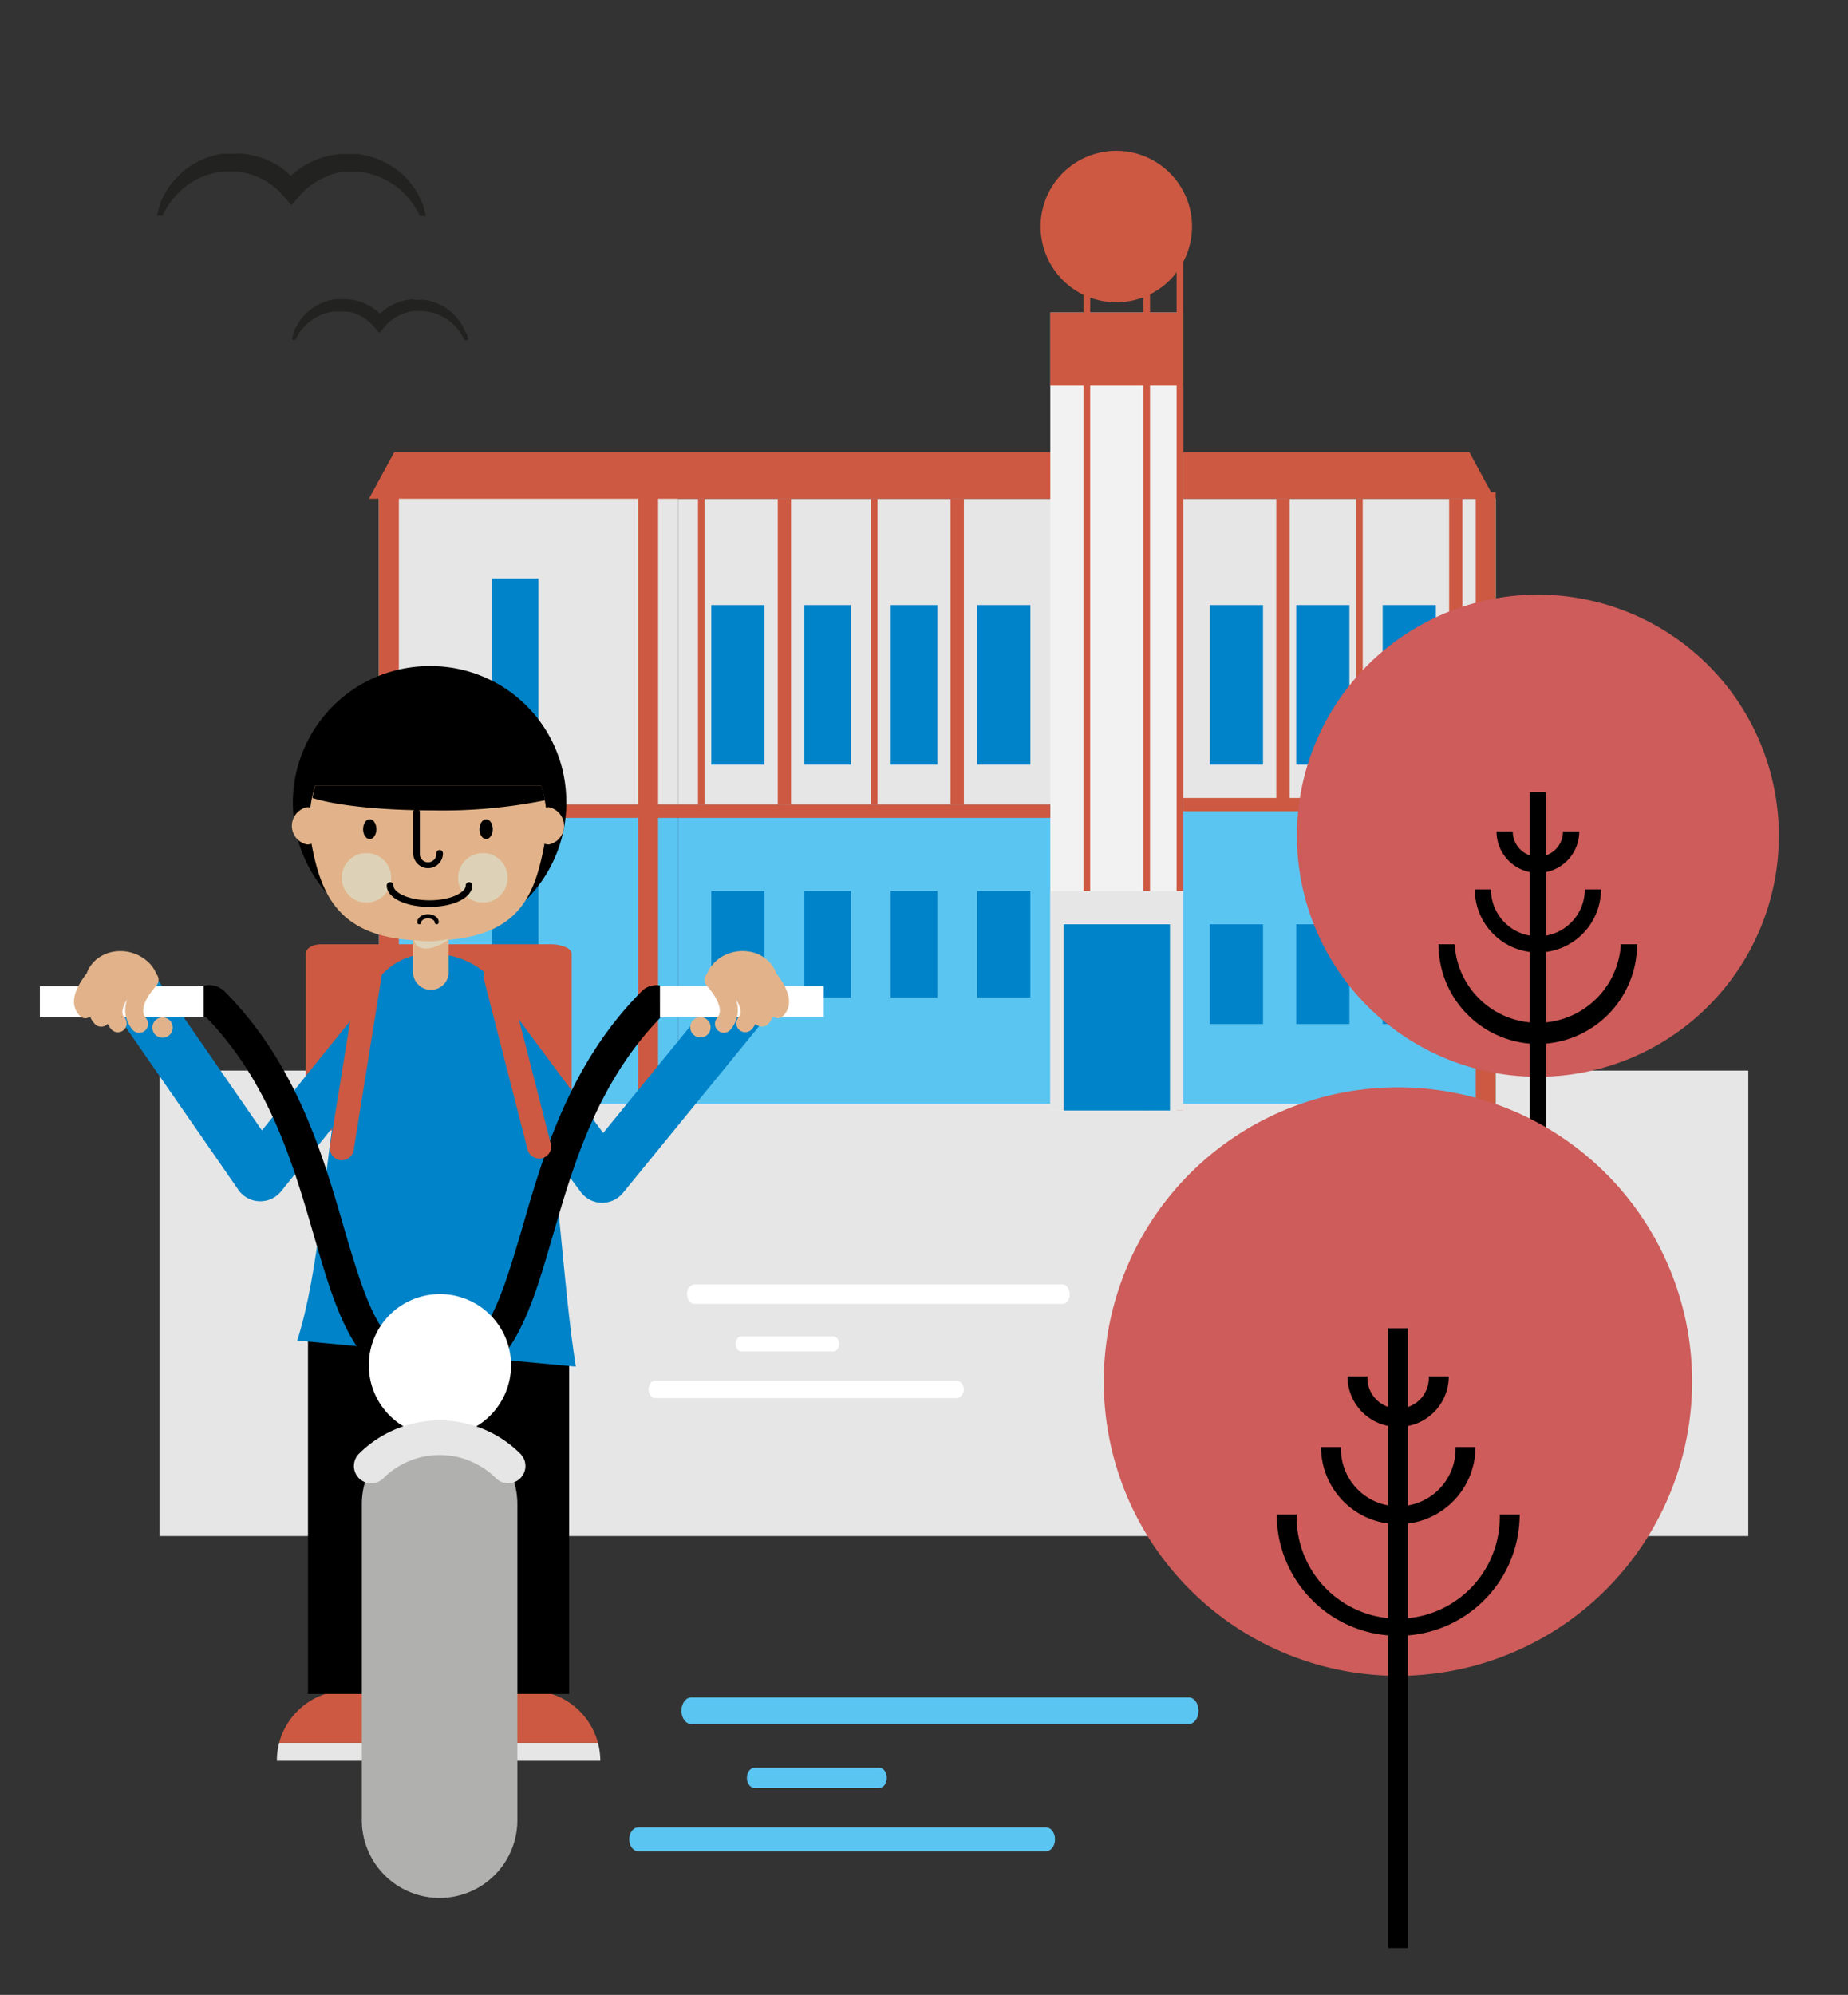 <?xml version="1.0" encoding="UTF-8"?> <svg xmlns="http://www.w3.org/2000/svg" viewBox="0 0 278 300"><rect x="0" y="0" width="278" height="300" fill="#333333" stroke="none"/><defs><style>.cls-1{isolation:isolate;}.cls-2{fill:#e6e6e6;}.cls-3{fill:#5bc5f2;}.cls-4{fill:#cd5942;}.cls-5{fill:#f2f2f2;}.cls-6{fill:#0083c8;}.cls-7{fill:#cd5c5a;}.cls-8{fill:#b0b0af;}.cls-9{fill:#e2b38a;}.cls-10{mix-blend-mode:multiply;}.cls-11{fill:#ddd2b7;}.cls-12{fill:#ded3b8;}.cls-13{fill:#fff;}.cls-14{fill:none;stroke:#cd5942;stroke-linecap:round;stroke-miterlimit:10;stroke-width:3.6px;}.cls-15{fill:#222221;}</style></defs><title>kotka-nuoret-278x300-2</title><g class="cls-1"><g id="Layer_1" data-name="Layer 1"><rect class="cls-2" x="24" y="161" width="239" height="70"></rect><rect class="cls-2" x="57" y="73" width="45" height="48"></rect><rect class="cls-3" x="102" y="121" width="123" height="45"></rect><rect class="cls-2" x="102" y="75" width="123" height="46"></rect><polygon class="cls-4" points="224.84 75 55.5 75 59.31 68 221.04 68 224.84 75"></polygon><rect class="cls-5" x="158" y="47" width="20" height="120"></rect><path class="cls-4" d="M179.32,34.06a11.39,11.39,0,1,1-11.39-11.38A11.39,11.39,0,0,1,179.32,34.06Z"></path><rect class="cls-4" x="158" y="47" width="20" height="11"></rect><rect class="cls-4" x="163" y="31" width="1" height="133"></rect><rect class="cls-4" x="172" y="34" width="1" height="133"></rect><rect class="cls-4" x="177" y="34" width="1" height="133"></rect><rect class="cls-2" x="158" y="134" width="20" height="33"></rect><rect class="cls-4" x="192" y="75" width="2" height="46"></rect><rect class="cls-4" x="204" y="75" width="1" height="46"></rect><rect class="cls-4" x="218" y="75" width="2" height="46"></rect><rect class="cls-6" x="160" y="139" width="16" height="28"></rect><rect class="cls-6" x="208" y="91" width="8" height="24"></rect><rect class="cls-6" x="195" y="91" width="8" height="24"></rect><rect class="cls-6" x="182" y="91" width="8" height="24"></rect><rect class="cls-4" x="143" y="75" width="2" height="46"></rect><rect class="cls-4" x="131" y="75" width="1" height="46"></rect><rect class="cls-4" x="117" y="75" width="2" height="46"></rect><rect class="cls-4" x="105" y="75" width="1" height="46"></rect><rect class="cls-6" x="107" y="91" width="8" height="24"></rect><rect class="cls-6" x="121" y="91" width="7" height="24"></rect><rect class="cls-6" x="134" y="91" width="7" height="24"></rect><rect class="cls-6" x="147" y="91" width="8" height="24"></rect><rect class="cls-6" x="107" y="134" width="8" height="16"></rect><rect class="cls-6" x="121" y="134" width="7" height="16"></rect><rect class="cls-6" x="134" y="134" width="7" height="16"></rect><rect class="cls-6" x="147" y="134" width="8" height="16"></rect><rect class="cls-6" x="182" y="139" width="8" height="15"></rect><rect class="cls-6" x="195" y="139" width="8" height="15"></rect><rect class="cls-6" x="208" y="139" width="8" height="15"></rect><rect class="cls-3" x="57" y="121" width="45" height="45"></rect><rect class="cls-6" x="74" y="130" width="7" height="23"></rect><rect class="cls-6" x="74" y="87" width="7" height="23"></rect><rect class="cls-4" x="96" y="74" width="3" height="92"></rect><rect class="cls-4" x="222" y="74" width="3" height="92"></rect><rect class="cls-4" x="57" y="74" width="3" height="92"></rect><rect class="cls-4" x="58" y="121" width="100" height="2"></rect><rect class="cls-4" x="178" y="120" width="47" height="2"></rect><path class="cls-7" d="M267.6,125.67a36.25,36.25,0,1,1-36.25-36.24A36.25,36.25,0,0,1,267.6,125.67Z"></path><path d="M231.35,157A15,15,0,0,1,216.4,142h2.43a12.52,12.52,0,0,0,25,0h2.44A15,15,0,0,1,231.35,157Z"></path><path d="M231.35,143.24a9.5,9.5,0,0,1-9.49-9.49h2.43a7.06,7.06,0,0,0,14.12,0h2.43A9.5,9.5,0,0,1,231.35,143.24Z"></path><path d="M231.35,131.27a6.23,6.23,0,0,1-6.22-6.22h2.44a3.78,3.78,0,1,0,7.56,0h2.44A6.23,6.23,0,0,1,231.35,131.27Z"></path><rect x="230.14" y="119.12" width="2.43" height="76.35"></rect><path class="cls-3" d="M178.82,255.27H104c-.83,0-1.49.89-1.49,2s.66,2,1.49,2h74.82c.82,0,1.48-.89,1.48-2s-.66-2-1.48-2"></path><path class="cls-3" d="M157.41,278.39H96c-.74,0-1.34-.8-1.34-1.79s.6-1.79,1.34-1.79h61.37c.74,0,1.34.8,1.34,1.79s-.6,1.79-1.34,1.79"></path><path class="cls-3" d="M132.27,268.88H113.5c-.62,0-1.14-.68-1.14-1.52s.52-1.52,1.14-1.52h18.77c.63,0,1.13.68,1.13,1.52s-.5,1.52-1.13,1.52"></path><path class="cls-7" d="M254.55,207.76a44.25,44.25,0,1,1-44.25-44.24A44.25,44.25,0,0,1,254.55,207.76Z"></path><path d="M210.3,246a18.27,18.27,0,0,1-18.24-18.25h3a15.28,15.28,0,1,0,30.55,0h3A18.27,18.27,0,0,1,210.3,246Z"></path><path d="M210.3,229.21a11.6,11.6,0,0,1-11.57-11.6h3a8.62,8.62,0,1,0,17.23,0h3A11.61,11.61,0,0,1,210.3,229.21Z"></path><path d="M210.3,214.59a7.6,7.6,0,0,1-7.59-7.59h3a4.62,4.62,0,1,0,9.23,0h3A7.59,7.59,0,0,1,210.3,214.59Z"></path><rect x="208.83" y="199.76" width="2.97" height="93.2"></rect><path class="cls-2" d="M90.31,264.8H69.19a10.2,10.2,0,0,1,.37-2.72H89.94A10.63,10.63,0,0,1,90.31,264.8Z"></path><path class="cls-4" d="M79.75,254.24a10.55,10.55,0,0,1,10.19,7.84H69.56A10.55,10.55,0,0,1,79.75,254.24Z"></path><rect x="67.44" y="199.16" width="18.18" height="55.59"></rect><path class="cls-4" d="M86,168.2c0,1-2,1.8-3,1.8H48.31c-1,0-2.31-.81-2.31-1.8V143.44c0-1,1.32-1.44,2.31-1.44H83c1,0,3,.45,3,1.44Z"></path><path class="cls-2" d="M41.65,264.8H62.77a10.62,10.62,0,0,0-.36-2.72H42A10.63,10.63,0,0,0,41.65,264.8Z"></path><path class="cls-4" d="M52.21,254.24A10.55,10.55,0,0,0,42,262.08H62.41A10.57,10.57,0,0,0,52.21,254.24Z"></path><rect x="46.33" y="199.16" width="18.19" height="55.59"></rect><path class="cls-8" d="M66.13,285.42a11.7,11.7,0,0,1-11.7-11.7V226.19a11.7,11.7,0,0,1,23.4,0v47.53A11.7,11.7,0,0,1,66.13,285.42Z"></path><path class="cls-6" d="M90.59,180.88H90.5a4,4,0,0,1-3.13-1.62L67.81,153a4,4,0,0,1,6.45-4.79l16.48,22.17L109,148a4,4,0,1,1,6.22,5.07L93.71,179.4A4.06,4.06,0,0,1,90.59,180.88Z"></path><path class="cls-6" d="M39.15,180.65H39a4,4,0,0,1-3.15-1.73L16.23,150.61a4,4,0,0,1,6.6-4.57L39.4,170l18.93-23.47a4,4,0,1,1,6.24,5l-22.3,27.65A4,4,0,0,1,39.15,180.65Z"></path><path d="M85.19,120.4a20.57,20.57,0,1,1-20.57-20.23A20.4,20.4,0,0,1,85.19,120.4Z"></path><path class="cls-6" d="M86.62,205.52c-3.94-25.08-2.1-62.1-21.83-62.1-17.39,0-13.47,37.45-20.08,58.18Z"></path><path class="cls-9" d="M64.82,148.86a2.68,2.68,0,0,1-2.68-2.68v-8.06a2.68,2.68,0,0,1,5.36,0v8.06A2.68,2.68,0,0,1,64.82,148.86Z"></path><path class="cls-9" d="M82.59,121.39a1.84,1.84,0,0,0-.47.06,18.58,18.58,0,0,0-.72-3.28h-34a17.71,17.71,0,0,0-.71,3.28,1.91,1.91,0,0,0-.48-.06,2.86,2.86,0,0,0,0,5.61,2,2,0,0,0,.65-.12c1.53,8.3,4.52,14.58,17.52,14.58,13.4,0,16-6.28,17.53-14.58a2,2,0,0,0,.64.12,2.86,2.86,0,0,0,0-5.61Z"></path><path d="M47,120c3.41,1.11,10.24,1.87,18.11,1.87a77.94,77.94,0,0,0,16.85-1.51,16.17,16.17,0,0,0-.53-2.21h-34A14.32,14.32,0,0,0,47,120Z"></path><g class="cls-10"><path class="cls-11" d="M58.85,132a3.72,3.72,0,1,1-3.72-3.71A3.71,3.71,0,0,1,58.85,132Z"></path></g><g class="cls-10"><path class="cls-11" d="M76.36,132a3.72,3.72,0,1,1-3.72-3.71A3.71,3.71,0,0,1,76.36,132Z"></path></g><path d="M74.13,124.7c0,.81-.44,1.48-1,1.48s-1-.67-1-1.48.44-1.49,1-1.49S74.13,123.87,74.13,124.7Z"></path><path d="M56.62,124.7c0,.81-.44,1.48-1,1.48s-1-.67-1-1.48.44-1.49,1-1.49S56.62,123.87,56.62,124.7Z"></path><path d="M64.38,130.56a2.24,2.24,0,0,1-2.22-2.23v-6.2a.5.5,0,0,1,1,0v6.2a1.24,1.24,0,1,0,2.47,0,.5.5,0,1,1,1,0A2.23,2.23,0,0,1,64.38,130.56Z"></path><path d="M64.61,136.38c-3.67,0-6.43-1.38-6.43-3.22a.5.5,0,1,1,1,0c0,1.05,2.23,2.23,5.44,2.23s5.44-1.18,5.44-2.23a.5.5,0,1,1,1,0C71,135,68.28,136.38,64.61,136.38Z"></path><path d="M65.69,139a.31.31,0,0,1-.31-.31c0-.27-.41-.58-1-.58s-1,.31-1,.58a.31.31,0,0,1-.31.31.3.3,0,0,1-.3-.31c0-.67.7-1.2,1.6-1.2S66,138,66,138.65A.31.31,0,0,1,65.69,139Z"></path><g class="cls-10"><path class="cls-12" d="M67.42,141.22c.07.23-2.5,1.82-4,1.34a1.43,1.43,0,0,1-1.12-1.17A13.26,13.26,0,0,0,67.42,141.22Z"></path></g><path class="cls-13" d="M29.83,148.3H6V153h24l.49-.05.12,0v-4.73A7.52,7.52,0,0,0,29.83,148.3Z"></path><path class="cls-13" d="M100,148.3l-.23,0c-.16,0-.36-.05-.58-.07V153l.06-.06a4.58,4.58,0,0,0,.67.06h24V148.3Z"></path><path d="M96.6,149c-10.83,10.83-14.82,24.52-18,35.53C74.86,197.3,72.58,204,65.15,204s-9.71-6.66-13.43-19.44c-3.2-11-7.18-24.7-18-35.53a3.38,3.38,0,0,0-3-.81v4.73l.27,0c9.56,9.88,13.12,22.13,16.27,33,3.57,12.24,6.64,22.82,17.93,22.82s14.37-10.58,17.93-22.82c3.14-10.79,6.69-23,16.16-32.84V148.2A3.12,3.12,0,0,0,96.6,149Z"></path><path class="cls-13" d="M76.88,205.31a10.7,10.7,0,1,1-10.7-10.7A10.7,10.7,0,0,1,76.88,205.31Z"></path><path class="cls-9" d="M106.9,154.49a1.53,1.53,0,1,1-1.53-1.53A1.54,1.54,0,0,1,106.9,154.49Z"></path><path class="cls-9" d="M116.78,146.38a4.37,4.37,0,0,0-.21-.49,5,5,0,0,0-1.78-2,6.26,6.26,0,0,0-1.1-.54,6.05,6.05,0,0,0-1.29-.29,6.07,6.07,0,0,0-2.72.31,5.58,5.58,0,0,0-1.18.56,5.67,5.67,0,0,0-1.63,1.55,4.82,4.82,0,0,0-.53,1,1.32,1.32,0,0,0,0,1.79s3,3.14,1.54,4.82a1.33,1.33,0,0,0,.13,1.89,1.33,1.33,0,0,0,1.88-.13,4.56,4.56,0,0,0,.77-4.67l0,.05c.81,1.25,1,2.18.44,2.77a1.34,1.34,0,0,0,.12,1.89,1.36,1.36,0,0,0,.89.33,1.29,1.29,0,0,0,1-.46,3.94,3.94,0,0,0,.54-.81s0,.08.09.11a1.34,1.34,0,0,0,1.89-.13,3.65,3.65,0,0,0,.67-1.08l0,0a1.08,1.08,0,0,0,1.53-.1C119.75,150.76,118.05,148,116.78,146.38Z"></path><path class="cls-9" d="M22.92,154.49A1.53,1.53,0,1,0,24.45,153,1.54,1.54,0,0,0,22.92,154.49Z"></path><path class="cls-9" d="M13.05,146.38a2.78,2.78,0,0,1,.2-.49,4.64,4.64,0,0,1,.94-1.31,4.45,4.45,0,0,1,.84-.68,6.62,6.62,0,0,1,1.1-.54,6.05,6.05,0,0,1,1.29-.29,6.07,6.07,0,0,1,2.72.31,5.35,5.35,0,0,1,1.18.56A5.54,5.54,0,0,1,23,145.49a4.4,4.4,0,0,1,.53,1,1.32,1.32,0,0,1-.05,1.79s-3,3.14-1.54,4.82a1.34,1.34,0,0,1-.12,1.89,1.36,1.36,0,0,1-.88.33,1.33,1.33,0,0,1-1-.46,4.56,4.56,0,0,1-.77-4.67l0,.05c-.81,1.25-1,2.18-.44,2.77a1.34,1.34,0,0,1-.12,1.89,1.36,1.36,0,0,1-.88.33,1.3,1.3,0,0,1-1-.46,3.94,3.94,0,0,1-.54-.81s-.05.08-.09.11a1.32,1.32,0,0,1-.88.33,1.29,1.29,0,0,1-1-.46,3.49,3.49,0,0,1-.68-1.08l0,0a1.09,1.09,0,0,1-.72.27,1.08,1.08,0,0,1-.81-.37C10.07,150.76,11.77,148,13.05,146.38Z"></path><path class="cls-2" d="M55.88,223.06A2.58,2.58,0,0,1,54,222.3a2.61,2.61,0,0,1,0-3.68,17.2,17.2,0,0,1,24.28,0,2.6,2.6,0,0,1-3.68,3.68,12,12,0,0,0-16.92,0A2.58,2.58,0,0,1,55.88,223.06Z"></path><line class="cls-14" x1="55.63" y1="146.51" x2="51.42" y2="172.68"></line><line class="cls-14" x1="74.53" y1="146.76" x2="81.11" y2="172.43"></line><path class="cls-13" d="M159.83,193.16H104.47a1.33,1.33,0,0,0-1.11,1.46c0,.81.5,1.47,1.11,1.47h55.36c.6,0,1.09-.66,1.09-1.47s-.49-1.46-1.09-1.46"></path><path class="cls-13" d="M144,210.26H98.58c-.55,0-1-.59-1-1.32s.44-1.32,1-1.32H144a1.37,1.37,0,0,1,0,2.64"></path><path class="cls-13" d="M125.38,203.23H111.5c-.46,0-.84-.5-.84-1.12s.38-1.13.84-1.13h13.88c.47,0,.84.5.84,1.13s-.37,1.12-.84,1.12"></path><path class="cls-15" d="M44.44,51.13l.19-.41.06-.12.08-.12.14-.23.14-.24.16-.22.17-.21.07-.11.1-.1L45.9,49l.39-.37.1-.09.11-.08.21-.17.2-.16.22-.14.23-.15.22-.13.46-.24a7.28,7.28,0,0,1,1-.37l.24-.07.26-.06c.16,0,.33-.08.5-.1l.47,0h1.06a4,4,0,0,1,.5,0A6.44,6.44,0,0,1,53,47l.24.08.24.09.46.19a6.83,6.83,0,0,1,.88.49,7.9,7.9,0,0,1,.79.61,9.49,9.49,0,0,1,.7.72l.76.89.76-.89a6.69,6.69,0,0,1,.69-.72,7.24,7.24,0,0,1,1.67-1.1,7.6,7.6,0,0,1,.94-.36,8.33,8.33,0,0,1,1-.22l.23,0,.12,0h1.17l.51.06c.17,0,.34.07.51.1L65,47l.25.08a8.72,8.72,0,0,1,1,.36l.46.25a1.71,1.71,0,0,1,.23.13l.22.15.22.14.21.16.21.17.11.08.09.09.39.37.36.4.09.1.08.11.16.22.17.22.14.24.14.23.07.12.06.12.2.41h.58s0-.05,0-.07l-.15-.58a.83.83,0,0,1,0-.15l-.06-.14L70,49.9l-.11-.28-.14-.27-.14-.28-.07-.13-.08-.13-.33-.52-.38-.49-.1-.12-.11-.11-.22-.23-.21-.22-.24-.2-.24-.21-.12-.1-.13-.09-.52-.35a8.08,8.08,0,0,0-1.14-.57l-.29-.12-.3-.1c-.21-.06-.41-.13-.62-.17s-.42-.09-.63-.12a1.65,1.65,0,0,0-.32,0l-.32,0-.32,0H62.3L62,45a9.23,9.23,0,0,0-1.28.21l-.31.09-.31.09c-.2.08-.41.15-.61.24a8.37,8.37,0,0,0-1.15.6,8.81,8.81,0,0,0-1,.78l-.15.14L57,47a8.92,8.92,0,0,0-1.05-.78,7,7,0,0,0-1.15-.6,6.61,6.61,0,0,0-1.23-.42A8,8,0,0,0,52.26,45c-.22,0-.43,0-.65,0h-.36L51,45l-.29,0-.14,0-.16,0-.66.12c-.22,0-.42.12-.62.18l-.31.1-.29.12a6.65,6.65,0,0,0-1.13.57l-.53.35-.13.09-.12.1-.24.2-.23.21-.22.22-.22.22-.11.12-.09.12-.39.49-.33.51-.08.14-.07.13-.14.28-.14.27-.11.28-.1.29-.06.14a.57.57,0,0,1,0,.14l-.15.59s0,0,0,.07Z"></path><path class="cls-15" d="M24.47,32.43l.3-.62.09-.19.11-.18.22-.36.22-.35.25-.34.25-.33.12-.17.14-.15.54-.62.6-.56.15-.14.16-.13.32-.25.31-.25.34-.22.34-.22.35-.2.71-.38a11.46,11.46,0,0,1,1.48-.55l.38-.12c.12,0,.25-.06.38-.09s.52-.11.77-.14l.73-.08.19,0h1.23l.19,0c.26,0,.52,0,.77.08a9.68,9.68,0,0,1,1.51.33c.13,0,.25.08.37.12l.36.13a6.29,6.29,0,0,1,.71.3,9.65,9.65,0,0,1,1.33.75,10,10,0,0,1,2.28,2l1.17,1.36L45,29.52a10.67,10.67,0,0,1,2.27-2,11,11,0,0,1,1.34-.75A10.25,10.25,0,0,1,50,26.19a11,11,0,0,1,1.51-.34l.36,0,.18,0,.22,0,.4,0h.79a2.42,2.42,0,0,1,.38,0l.78.08c.26,0,.51.1.77.15s.26,0,.39.08l.38.12a13.22,13.22,0,0,1,1.48.56l.71.37a3.24,3.24,0,0,1,.35.21l.33.22.35.22.31.25.32.25.16.12.15.14.6.57.54.61.14.16.12.16.25.34.25.34.21.35.22.36.11.18c0,.07.06.13.1.19l.3.62h.89a.43.43,0,0,1,0-.11l-.23-.89a1.87,1.87,0,0,0-.07-.22L63.69,31l-.16-.43-.17-.44-.21-.41-.21-.42-.1-.21-.13-.2-.51-.79-.58-.74-.15-.19L61.31,27,61,26.65l-.33-.35L60.28,26l-.37-.31-.19-.15-.19-.14-.8-.54A13.32,13.32,0,0,0,57,24l-.45-.18c-.15-.06-.31-.1-.46-.15-.31-.09-.63-.2-.94-.27s-.64-.12-1-.18a2.85,2.85,0,0,0-.49-.06l-.49,0-.49,0h-.95l-.52,0a14.16,14.16,0,0,0-2,.32l-.48.13c-.16.05-.32.09-.48.15-.31.11-.62.22-.92.36a11.78,11.78,0,0,0-1.76.92,12.29,12.29,0,0,0-1.6,1.19l-.23.21-.23-.21A11.55,11.55,0,0,0,42,25a10.92,10.92,0,0,0-1.76-.92,11.57,11.57,0,0,0-1.88-.64,12.81,12.81,0,0,0-1.95-.33c-.33,0-.66-.05-1,0h-.56l-.44,0-.44,0-.22,0a2.4,2.4,0,0,0-.24,0l-1,.18c-.33.08-.63.18-.94.27-.16.06-.32.09-.47.15l-.45.19a12.17,12.17,0,0,0-1.73.87l-.8.54-.19.14-.19.15-.36.31L27,26.3l-.33.34-.33.34-.17.18-.15.18-.58.75-.51.79-.12.2-.11.21-.21.42-.21.41-.17.44L24,31l-.08.22a1.8,1.8,0,0,0-.06.22l-.24.89s0,.07,0,.11Z"></path></g></g></svg> 